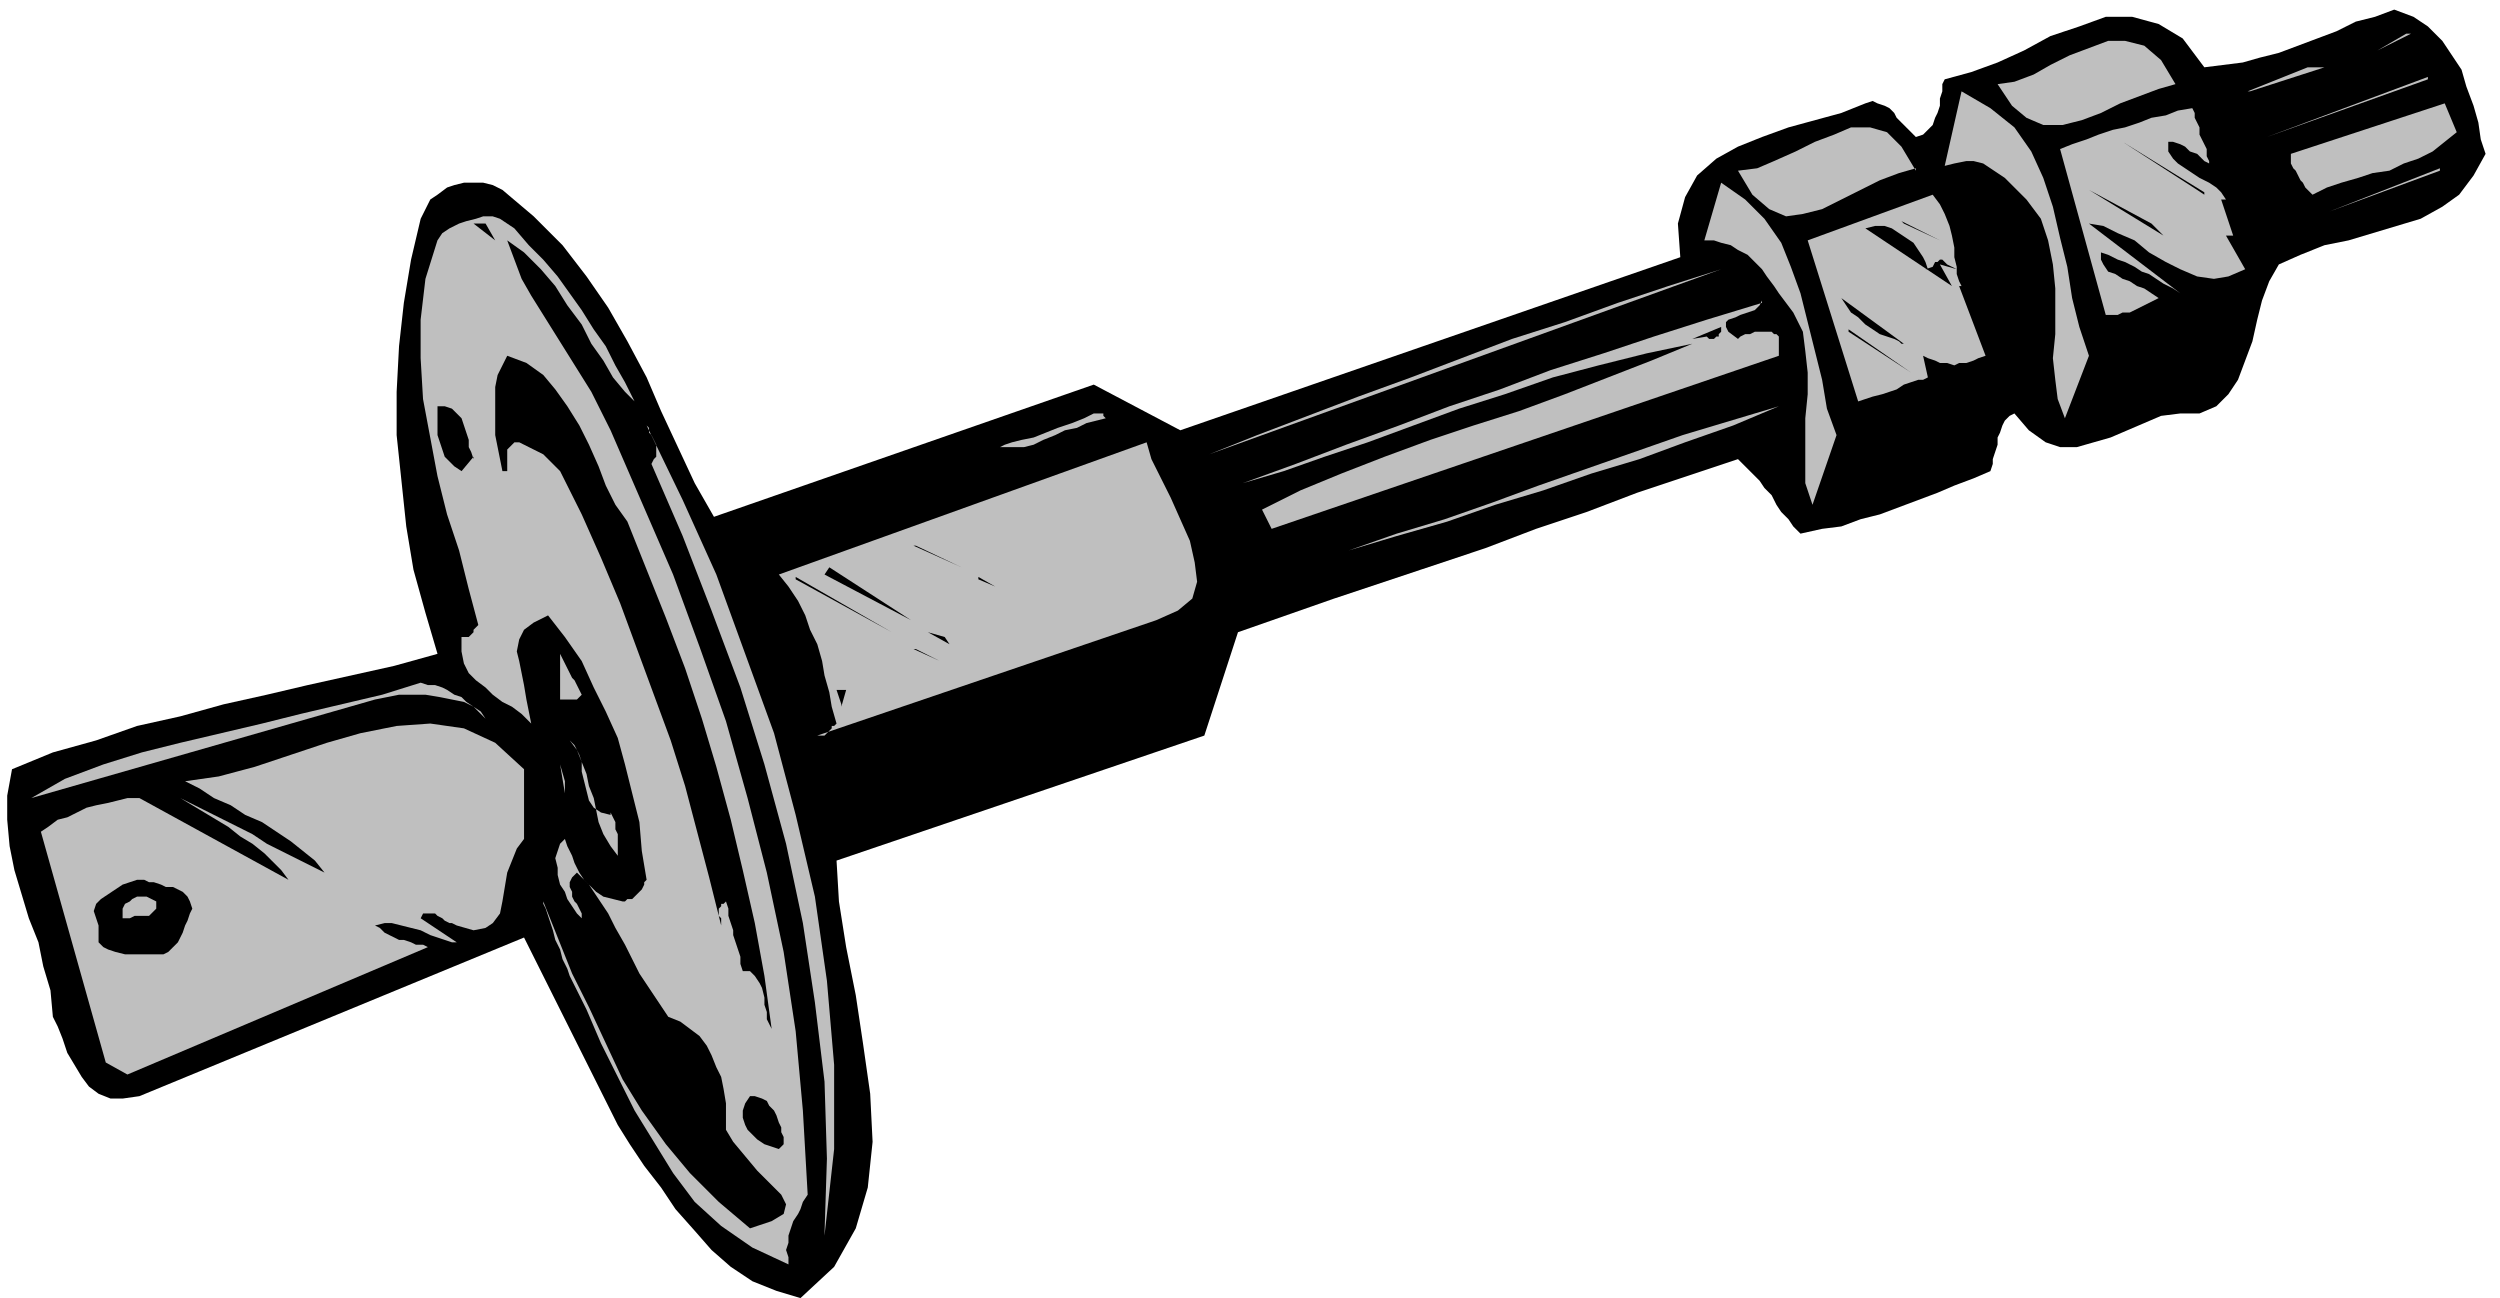 <svg xmlns="http://www.w3.org/2000/svg" fill-rule="evenodd" height="72" preserveAspectRatio="none" stroke-linecap="round" viewBox="0 0 1040 540" width="138.667"><style>.pen1{stroke:none}.brush2{fill:#000}.brush3{fill:#bfbfbf}</style><path class="pen1 brush2" fill-rule="nonzero" d="m1034 64-5 9-6 8-7 5-9 5-10 3-10 3-10 3-10 2-10 4-9 4-4 7-3 8-2 8-2 9-3 8-3 8-4 6-5 5-7 3h-8l-8 1-7 3-7 3-7 3-7 2-7 2h-7l-6-2-7-5-6-7-2 1-2 2-1 2-1 3-1 2v3l-1 3-1 3v2l-1 3-7 3-8 3-7 3-8 3-8 3-8 3-8 2-8 3-8 1-9 2-3-3-2-3-3-3-2-3-2-4-3-3-2-3-3-3-3-3-3-3-21 7-21 7-21 8-21 7-21 8-21 7-21 7-21 7-20 7-20 7-14 43-153 52 1 17 3 19 4 20 3 20 3 21 1 20-2 19-5 17-9 16-14 13-10-3-10-4-9-6-8-7-7-8-8-9-6-9-7-9-6-9-5-8-39-78-160 66-7 1h-5l-5-2-4-3-3-4-3-5-3-5-2-6-2-5-2-4-1-11-3-10-2-10-4-10-3-10-3-10-2-10-1-11v-10l2-11 17-7 18-5 17-6 18-4 18-5 18-4 17-4 18-4 18-4 18-5-5-17-5-18-3-18-2-19-2-19v-18l1-19 2-18 3-18 4-17 2-4 2-4 3-2 4-3 3-1 4-1h8l4 1 4 2 13 11 12 12 10 13 9 13 8 14 8 15 6 14 7 15 7 15 8 14 158-55 36 19 208-72-1-14 3-11 5-9 8-7 9-5 10-4 11-4 11-3 11-3 10-4 3-1 2 1 3 1 2 1 2 2 1 2 2 2 2 2 2 2 2 2 3-1 2-2 2-2 1-3 1-2 1-3v-3l1-3v-3l1-2 11-3 11-4 11-5 11-6 12-4 11-4h11l11 3 10 6 9 12 8-1 8-1 7-2 8-2 8-3 8-3 8-3 8-4 8-2 8-3 8 3 6 4 6 6 4 6 4 6 2 7 3 8 2 7 1 7 2 6z"/><path class="pen1 brush3" fill-rule="nonzero" d="m989 21 12-7h2l-14 7zm-84 14-7 2-8 3-8 3-8 4-8 3-8 2h-8l-7-3-6-5-6-9 7-1 8-3 7-4 8-4 8-3 8-3h7l8 2 7 6 6 10zm30 3 25-10h7l-31 10zm75-6-67 25 67-24zM869 148l-10 26-3-8-1-8-1-9 1-10v-19l-1-10-2-10-3-9-6-8-3-3-3-3-3-3-3-2-3-2-3-2-4-1h-3l-5 1-4 1 7-31 12 7 10 8 7 10 5 11 4 12 3 13 3 12 2 13 3 12 4 12zm153-93-5 4-5 4-6 3-6 2-6 3-7 1-6 2-7 2-6 2-6 3-2-2-1-1-1-2-1-1-1-2-1-2-1-1-1-2v-4l64-21 5 12zM919 67v1l-2-1-1-1-2-2-3-1-2-2-2-1-3-1h-2v4l2 3 2 2 3 2 3 2 3 2 4 2 3 2 2 2 2 3h-2l5 15h-3l8 14-7 3-6 1-7-1-7-3-6-3-7-4-6-5-7-3-6-3-6-1 38 29-3-2-4-2-3-2-3-2-3-1-3-2-4-2-3-1-4-2-3-1v3l1 2 2 3 3 1 3 2 3 1 3 2 3 1 3 2 3 2-2 1-2 1-2 1-2 1-2 1-2 1h-3l-2 1h-5l-19-69 5-2 6-2 5-2 6-2 5-1 6-2 5-2 6-1 5-2 6-1 1 2v2l1 2 1 2v3l1 2 1 2 1 2v3l1 2zm-122 3-7 2-8 3-8 4-8 4-8 4-8 2-7 1-7-3-7-6-6-10 8-1 7-3 9-4 8-4 8-3 7-3h8l7 2 6 6 6 10z"/><path class="pen1 brush2" fill-rule="nonzero" d="m917 80-34-21 31 20 3 2zm-48-18 36 21-36-21z"/><path class="pen1 brush3" fill-rule="nonzero" d="m1015 70-46 18 46-17zM764 181l-10 29-3-9v-27l1-10v-9l-1-9-1-8-4-8-6-8-2-3-3-4-2-3-3-3-3-3-4-2-3-2-4-1-3-1h-4l7-24 10 7 8 8 7 10 4 10 4 11 3 12 3 12 3 12 2 12 4 11z"/><path class="pen1 brush2" fill-rule="nonzero" d="m900 98-31-19 26 14 5 5z"/><path class="pen1 brush3" fill-rule="nonzero" d="m815 119 11 29-3 1-2 1-3 1h-3l-2 1-3-1h-3l-2-1-3-1-2-1 2 9-2 1h-2l-3 1-3 1-3 2-3 1-3 1-4 1-3 1-3 1-21-67 52-19 3 4 2 4 2 5 1 4 1 5v4l1 4v3l1 3 1 2zm-551 48-4-4-5-6-4-7-5-7-4-8-6-8-5-8-6-7-7-7-7-5 3 8 3 8 4 7 5 8 5 8 5 8 5 8 5 8 4 8 4 8 13 30 13 30 11 30 11 31 9 32 8 31 7 33 5 33 3 33 2 35-2 3-1 3-1 2-2 3-1 3-1 3v3l-1 3 1 3v3l-15-7-13-9-11-10-9-12-8-13-8-13-7-14-7-14-6-14-7-14-1-3-2-4-1-4-2-4-1-4-1-3-1-3-1-3-1-2v-1l6 15 6 15 7 14 7 15 7 15 8 13 10 14 10 12 12 12 13 11 9-3 5-3 1-4-2-4-5-5-5-5-5-6-5-6-3-5v-11l-1-6-1-5-2-4-2-5-2-4-3-4-4-3-4-3-5-2-4-6-4-6-4-6-3-6-3-6-4-7-3-6-4-6-4-6-5-5-2 2-1 2v2l1 2v2l1 2 1 1 1 2 1 2v2l-2-2-2-3-2-3-1-3-2-3-1-4v-3l-1-4 1-3 1-3 2-2 1 3 2 4 1 3 2 4 2 3 3 3 2 2 3 2 4 1 4 1h1l1-1h2l1-1 1-1 1-1 1-1 1-2v-1l1-1-2-12-1-12-3-12-3-12-3-11-5-11-5-10-5-11-7-10-7-9-6 3-4 3-2 4-1 5 1 4 1 5 1 5 1 6 1 5 1 5-4-4-4-3-4-2-4-3-3-3-4-3-3-3-2-4-1-5v-6h3l1-1 1-1v-1l1-1 1-1-4-15-4-16-5-15-4-16-3-16-3-16-1-17v-16l2-17 5-16 2-3 3-2 4-2 3-1 4-1 3-1h4l3 1 3 2 3 2 6 7 6 6 6 7 5 7 5 7 5 8 5 7 4 8 4 7 4 8z"/><path class="pen1 brush2" fill-rule="nonzero" d="m206 100-9-7h5l4 7zm585-8 16 8-15-7zm10 20 3-1 1-2h1l1-1h1l1 1 1 1 2 1 2 1-7-2 5 9-36-24 4-1h4l3 1 3 2 3 2 3 2 2 3 2 3 1 2 1 3z"/><path class="pen1 brush3" fill-rule="nonzero" d="m788 100 7 5-7-5zm-285 89 20-8 21-8 21-8 22-8 21-8 21-8 22-7 22-8 21-7 22-7-213 77z"/><path class="pen1 brush2" fill-rule="nonzero" d="m791 143-1-1-2-1-3-1-3-1-3-2-3-2-3-3-3-2-2-3-2-3 26 19z"/><path class="pen1 brush3" fill-rule="nonzero" d="m733 125-1 2-2 2-3 1-3 1-2 1-3 1-1 1v2l1 2 4 3 1-1 2-1h2l2-1h7l1 1h1l1 1v8l-211 72-4-8 16-8 17-7 18-7 19-7 18-6 19-6 19-7 18-7 18-7 17-7-19 4-20 5-19 5-20 7-19 6-19 7-19 7-18 6-17 6-17 5 22-8 21-8 22-8 21-8 21-7 21-8 22-7 21-7 22-7 23-7z"/><path class="pen1 brush2" fill-rule="nonzero" d="m710 140-6 1 12-5v2l-1 1v1h-1l-1 1h-2zm59-3 26 18-26-17zm-508 80 8 20 8 20 8 21 7 21 6 20 6 22 5 21 5 22 4 22 3 22-1-2-1-2v-3l-1-3v-3l-1-4-1-2-2-3-2-2h-3l-1-3v-3l-1-3-1-3-1-3v-2l-1-3-1-3v-3l-1-3-1 1h-1v1l-1 1v3l1 1v3l-5-20-5-19-5-19-6-19-7-19-7-19-7-19-8-19-8-18-9-18-2-2-2-2-2-2-1-1-2-1-2-1-2-1-2-1-2-1h-2l-1 1-1 1-1 1v9h-2l-1-5-1-5-1-5v-20l1-5 2-4 2-4 8 3 7 5 5 6 5 7 5 8 4 8 4 9 3 8 4 8 5 7zm-64-27-5 6-3-2-2-2-2-2-1-3-1-3-1-3v-12h3l3 1 2 2 2 2 1 3 1 3 1 3v3l1 2 1 3z"/><path class="pen1 brush3" fill-rule="nonzero" d="m740 169-19 8-20 7-19 7-20 6-20 7-20 6-20 7-21 6-20 6-20 7 20-7 20-7 20-6 20-7 19-7 20-7 20-7 20-7 20-6 20-6zm-280 5-4 1-4 1-4 2-5 1-4 2-5 2-4 2-4 1h-10l2-1 3-1 4-1 5-1 5-2 5-2 6-2 5-2 4-2h4v1l1 1zM343 513l1-31-1-32-4-33-5-33-7-33-9-33-10-32-12-32-12-31-13-30 1-2 1-1v-5l-1-2-1-2-1-1v-2l-1-1 15 31 14 31 12 33 12 33 9 34 8 34 5 35 3 35v35l-4 36zm138-255-141 48h3l1-1 1-1 1-1v-1h1l1-1-2-7-1-6-2-7-1-6-2-7-3-6-2-6-3-6-4-6-4-5 153-55 2 7 4 8 4 8 4 9 4 9 2 9 1 8-2 7-6 5-9 4z"/><path class="pen1 brush2" fill-rule="nonzero" d="m380 227 20 9-19-9zm-9 5 32 14-32-14zm-28 7 2-3 34 22-36-19zm12-3 21 10-21-10zm-24 4 40 23-40-22zm76 0 7 4-7-3zm-24 11 24 14-24-14zm-45 7 14 7-14-7zm57 10-9-5 7 2 2 3z"/><path class="pen1 brush3" fill-rule="nonzero" d="m242 289-1 1-1 1h-7v-21 2l1 2 1 2 1 2 1 2 1 2 1 1 1 2 1 2 1 2z"/><path class="pen1 brush2" fill-rule="nonzero" d="m343 270 19 12-19-12zm37 0 11 5-10-5z"/><path class="pen1 brush3" fill-rule="nonzero" d="m202 299-2-3-3-2-4-2-5-1-5-1-6-1h-11l-5 1-5 1-143 41 14-8 16-6 16-5 16-4 17-4 17-4 16-4 17-4 17-4 16-5 3 1h3l3 1 2 1 3 2 3 1 2 2 3 2 2 2 3 3z"/><path class="pen1 brush2" fill-rule="nonzero" d="m350 293-2-6h4l-2 7z"/><path class="pen1 brush3" fill-rule="nonzero" d="m218 349-3 4-2 5-2 5-1 6-1 6-1 5-3 4-3 2-5 1-7-2-2-1h-1l-2-1-1-1-2-1-1-1h-5l-1 2 15 10h-2l-3-1-3-1-3-1-4-2-4-1-4-1-4-1h-3l-4 1 2 1 2 2 2 1 2 1 2 1h2l3 1 2 1h3l2 1-125 53-9-5-27-96 3-2 4-3 4-1 4-2 4-2 4-1 5-1 4-1 4-1h5l62 34-3-4-3-3-4-4-5-4-5-3-5-4-5-3-5-3-5-3-5-3 6 3 6 3 6 3 6 3 6 3 6 4 6 3 6 3 6 3 6 3-4-5-5-4-5-4-6-4-6-4-7-3-6-4-7-3-6-4-6-3 14-2 15-4 15-5 15-5 14-4 15-3 14-1 14 2 13 6 12 11v29zm36-11 1 2 1 2v3l1 2v9l-3-4-3-5-2-5-1-5-1-5-2-5-1-5-2-5-2-5-3-4 2 2 2 4 1 3v4l1 4 1 4 1 4 2 3 3 2 4 1zm-2-23 2 17-2-17zm-17 15-2-12 2 7v5z"/><path class="pen1 brush2" fill-rule="nonzero" d="m80 378-1 2-1 3-1 2-1 3-1 2-1 2-2 2-2 2-2 1H52l-4-1-3-1-2-1-2-2v-7l-1-3-1-3 1-3 2-2 3-2 3-2 3-2 3-1 3-1h3l2 1h2l3 1 2 1h3l2 1 2 1 2 2 1 2 1 3zm47-12 10 7-10-7z"/><path class="pen1 brush3" fill-rule="nonzero" d="M65 375v3l-1 1-1 1-1 1h-6l-2 1h-3v-4l1-2 2-1 1-1 2-1h4l2 1 2 1z"/><path class="pen1 brush2" fill-rule="nonzero" d="M326 473v3l-1 1-1 1-3-1-3-1-3-2-2-2-2-2-1-2-1-3v-3l1-3 2-3h2l3 1 2 1 1 2 2 2 1 2 1 3 1 2v2l1 2z"/></svg>
